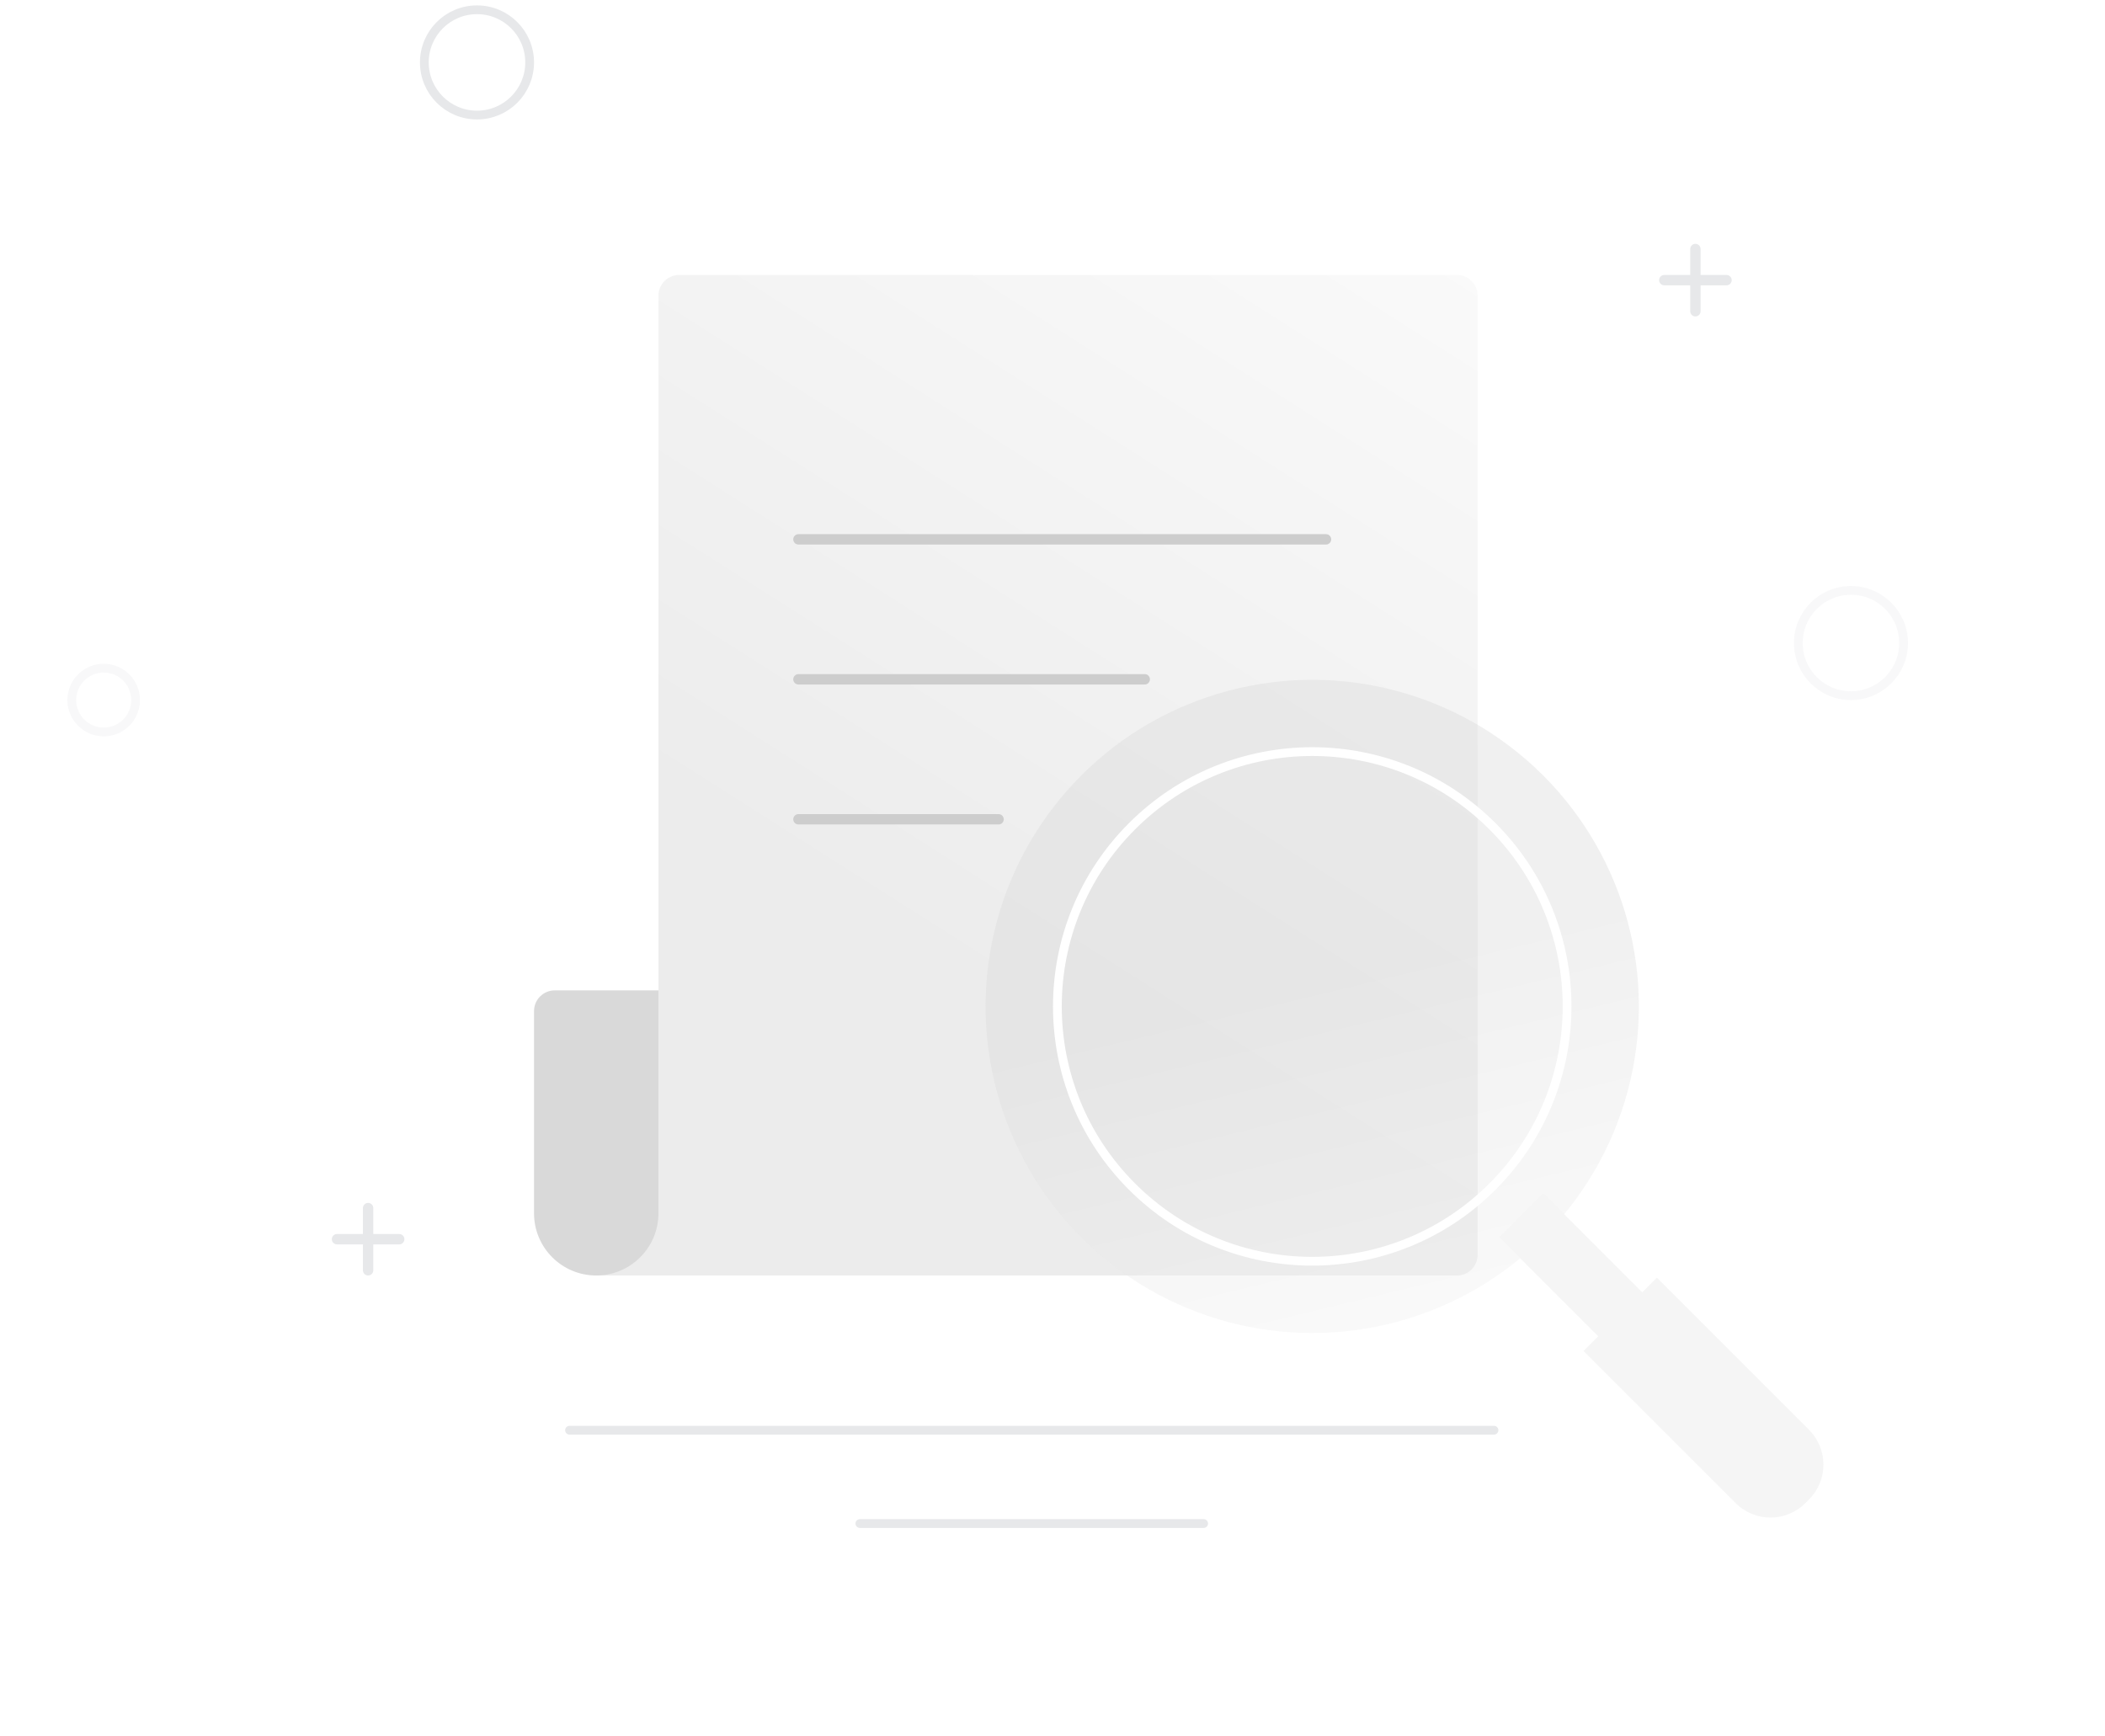 <svg width="360" height="297" viewBox="0 0 360 297" fill="none" xmlns="http://www.w3.org/2000/svg">
<path d="M91.33 172.941C91.33 170.982 92.918 169.395 94.877 169.395H112.611V207.523C112.611 213.399 107.847 218.163 101.97 218.163C96.094 218.163 91.33 213.399 91.33 207.523V172.941Z" fill="#D9D9D9"/>
<path opacity="0.5" d="M252.71 50.576C252.71 48.617 251.122 47.029 249.163 47.029H116.158C114.199 47.029 112.611 48.617 112.611 50.576V207.522H101.971V218.162H249.163C251.122 218.162 252.71 216.574 252.71 214.616V50.576Z" fill="url(#paint0_linear_1792_10144)"/>
<path fill-rule="evenodd" clip-rule="evenodd" d="M227.664 92.252C227.664 92.742 227.267 93.139 226.777 93.139H136.551C136.061 93.139 135.664 92.742 135.664 92.252C135.664 91.762 136.061 91.365 136.551 91.365H226.777C227.267 91.365 227.664 91.762 227.664 92.252Z" fill="#CDCDCD"/>
<path fill-rule="evenodd" clip-rule="evenodd" d="M196.664 116.191C196.664 116.681 196.267 117.078 195.777 117.078H136.551C136.061 117.078 135.664 116.681 135.664 116.191C135.664 115.702 136.061 115.305 136.551 115.305H195.777C196.267 115.305 196.664 115.702 196.664 116.191Z" fill="#CDCDCD"/>
<path fill-rule="evenodd" clip-rule="evenodd" d="M171.664 140.133C171.664 140.623 171.267 141.019 170.777 141.019H136.551C136.061 141.019 135.664 140.623 135.664 140.133C135.664 139.643 136.061 139.246 136.551 139.246H170.777C171.267 139.246 171.664 139.643 171.664 140.133Z" fill="#CDCDCD"/>
<circle cx="81.576" cy="10.676" r="9.004" stroke="#E7E8EA" stroke-width="1.5"/>
<circle opacity="0.3" cx="316.553" cy="109.986" r="9.004" stroke="#E7E8EA" stroke-width="1.5"/>
<circle opacity="0.3" cx="17.734" cy="119.738" r="5.457" stroke="#E7E8EA" stroke-width="1.5"/>
<path d="M289.064 48.803V53.236C289.064 53.726 289.461 54.123 289.951 54.123C290.441 54.123 290.838 53.726 290.838 53.236V48.803H295.271C295.761 48.803 296.158 48.406 296.158 47.916C296.158 47.426 295.761 47.029 295.271 47.029H290.838V42.596C290.838 42.106 290.441 41.709 289.951 41.709C289.461 41.709 289.064 42.106 289.064 42.596V47.029H284.631C284.141 47.029 283.744 47.426 283.744 47.916C283.744 48.406 284.141 48.803 284.631 48.803H289.064Z" fill="#E7E8EA"/>
<path d="M62.068 212.842V217.275C62.068 217.765 62.465 218.162 62.955 218.162C63.445 218.162 63.842 217.765 63.842 217.275V212.842H68.275C68.765 212.842 69.162 212.445 69.162 211.955C69.162 211.465 68.765 211.068 68.275 211.068H63.842V206.635C63.842 206.145 63.445 205.748 62.955 205.748C62.465 205.748 62.068 206.145 62.068 206.635V211.068H57.635C57.145 211.068 56.748 211.465 56.748 211.955C56.748 212.445 57.145 212.842 57.635 212.842H62.068Z" fill="#E7E8EA"/>
<g filter="url(#filter0_b_1792_10144)">
<circle cx="224.419" cy="172.139" r="55.862" transform="rotate(-45 224.419 172.139)" fill="url(#paint1_linear_1792_10144)" fill-opacity="0.4"/>
</g>
<circle cx="224.42" cy="172.139" r="43.585" transform="rotate(-45 224.42 172.139)" stroke="white" stroke-width="1.5"/>
<rect x="256.396" y="211.639" width="10.64" height="24.828" transform="rotate(-45 256.396 211.639)" fill="#F5F5F5"/>
<path d="M270.818 231.076L283.358 218.536L309.378 244.556C312.668 247.846 312.668 253.18 309.378 256.469L308.751 257.096C305.462 260.386 300.128 260.386 296.838 257.096L270.818 231.076Z" fill="#F5F5F5"/>
<path fill-rule="evenodd" clip-rule="evenodd" d="M256.256 244.627C256.256 245.041 255.921 245.377 255.506 245.377H97.4C96.986 245.377 96.65 245.041 96.65 244.627C96.65 244.213 96.986 243.877 97.4 243.877H255.506C255.921 243.877 256.256 244.213 256.256 244.627Z" fill="#E7E8EA"/>
<path fill-rule="evenodd" clip-rule="evenodd" d="M206.6 260.588C206.6 261.002 206.264 261.338 205.85 261.338H147.055C146.64 261.338 146.305 261.002 146.305 260.588C146.305 260.174 146.64 259.838 147.055 259.838H205.85C206.264 259.838 206.6 260.174 206.6 260.588Z" fill="#E7E8EA"/>
<defs>
<filter id="filter0_b_1792_10144" x="159.69" y="107.41" width="129.459" height="129.457" filterUnits="userSpaceOnUse" color-interpolation-filters="sRGB">
<feFlood flood-opacity="0" result="BackgroundImageFix"/>
<feGaussianBlur in="BackgroundImageFix" stdDeviation="4.434"/>
<feComposite in2="SourceAlpha" operator="in" result="effect1_backgroundBlur_1792_10144"/>
<feBlend mode="normal" in="SourceGraphic" in2="effect1_backgroundBlur_1792_10144" result="shape"/>
</filter>
<linearGradient id="paint0_linear_1792_10144" x1="246.946" y1="47.029" x2="165.813" y2="174.714" gradientUnits="userSpaceOnUse">
<stop stop-color="#F5F5F5"/>
<stop offset="1" stop-color="#D9D9D9"/>
</linearGradient>
<linearGradient id="paint1_linear_1792_10144" x1="265.487" y1="189.888" x2="223.165" y2="259.171" gradientUnits="userSpaceOnUse">
<stop stop-color="#D9D9D9"/>
<stop offset="1" stop-color="#F8F8F8"/>
</linearGradient>
</defs>
</svg>
